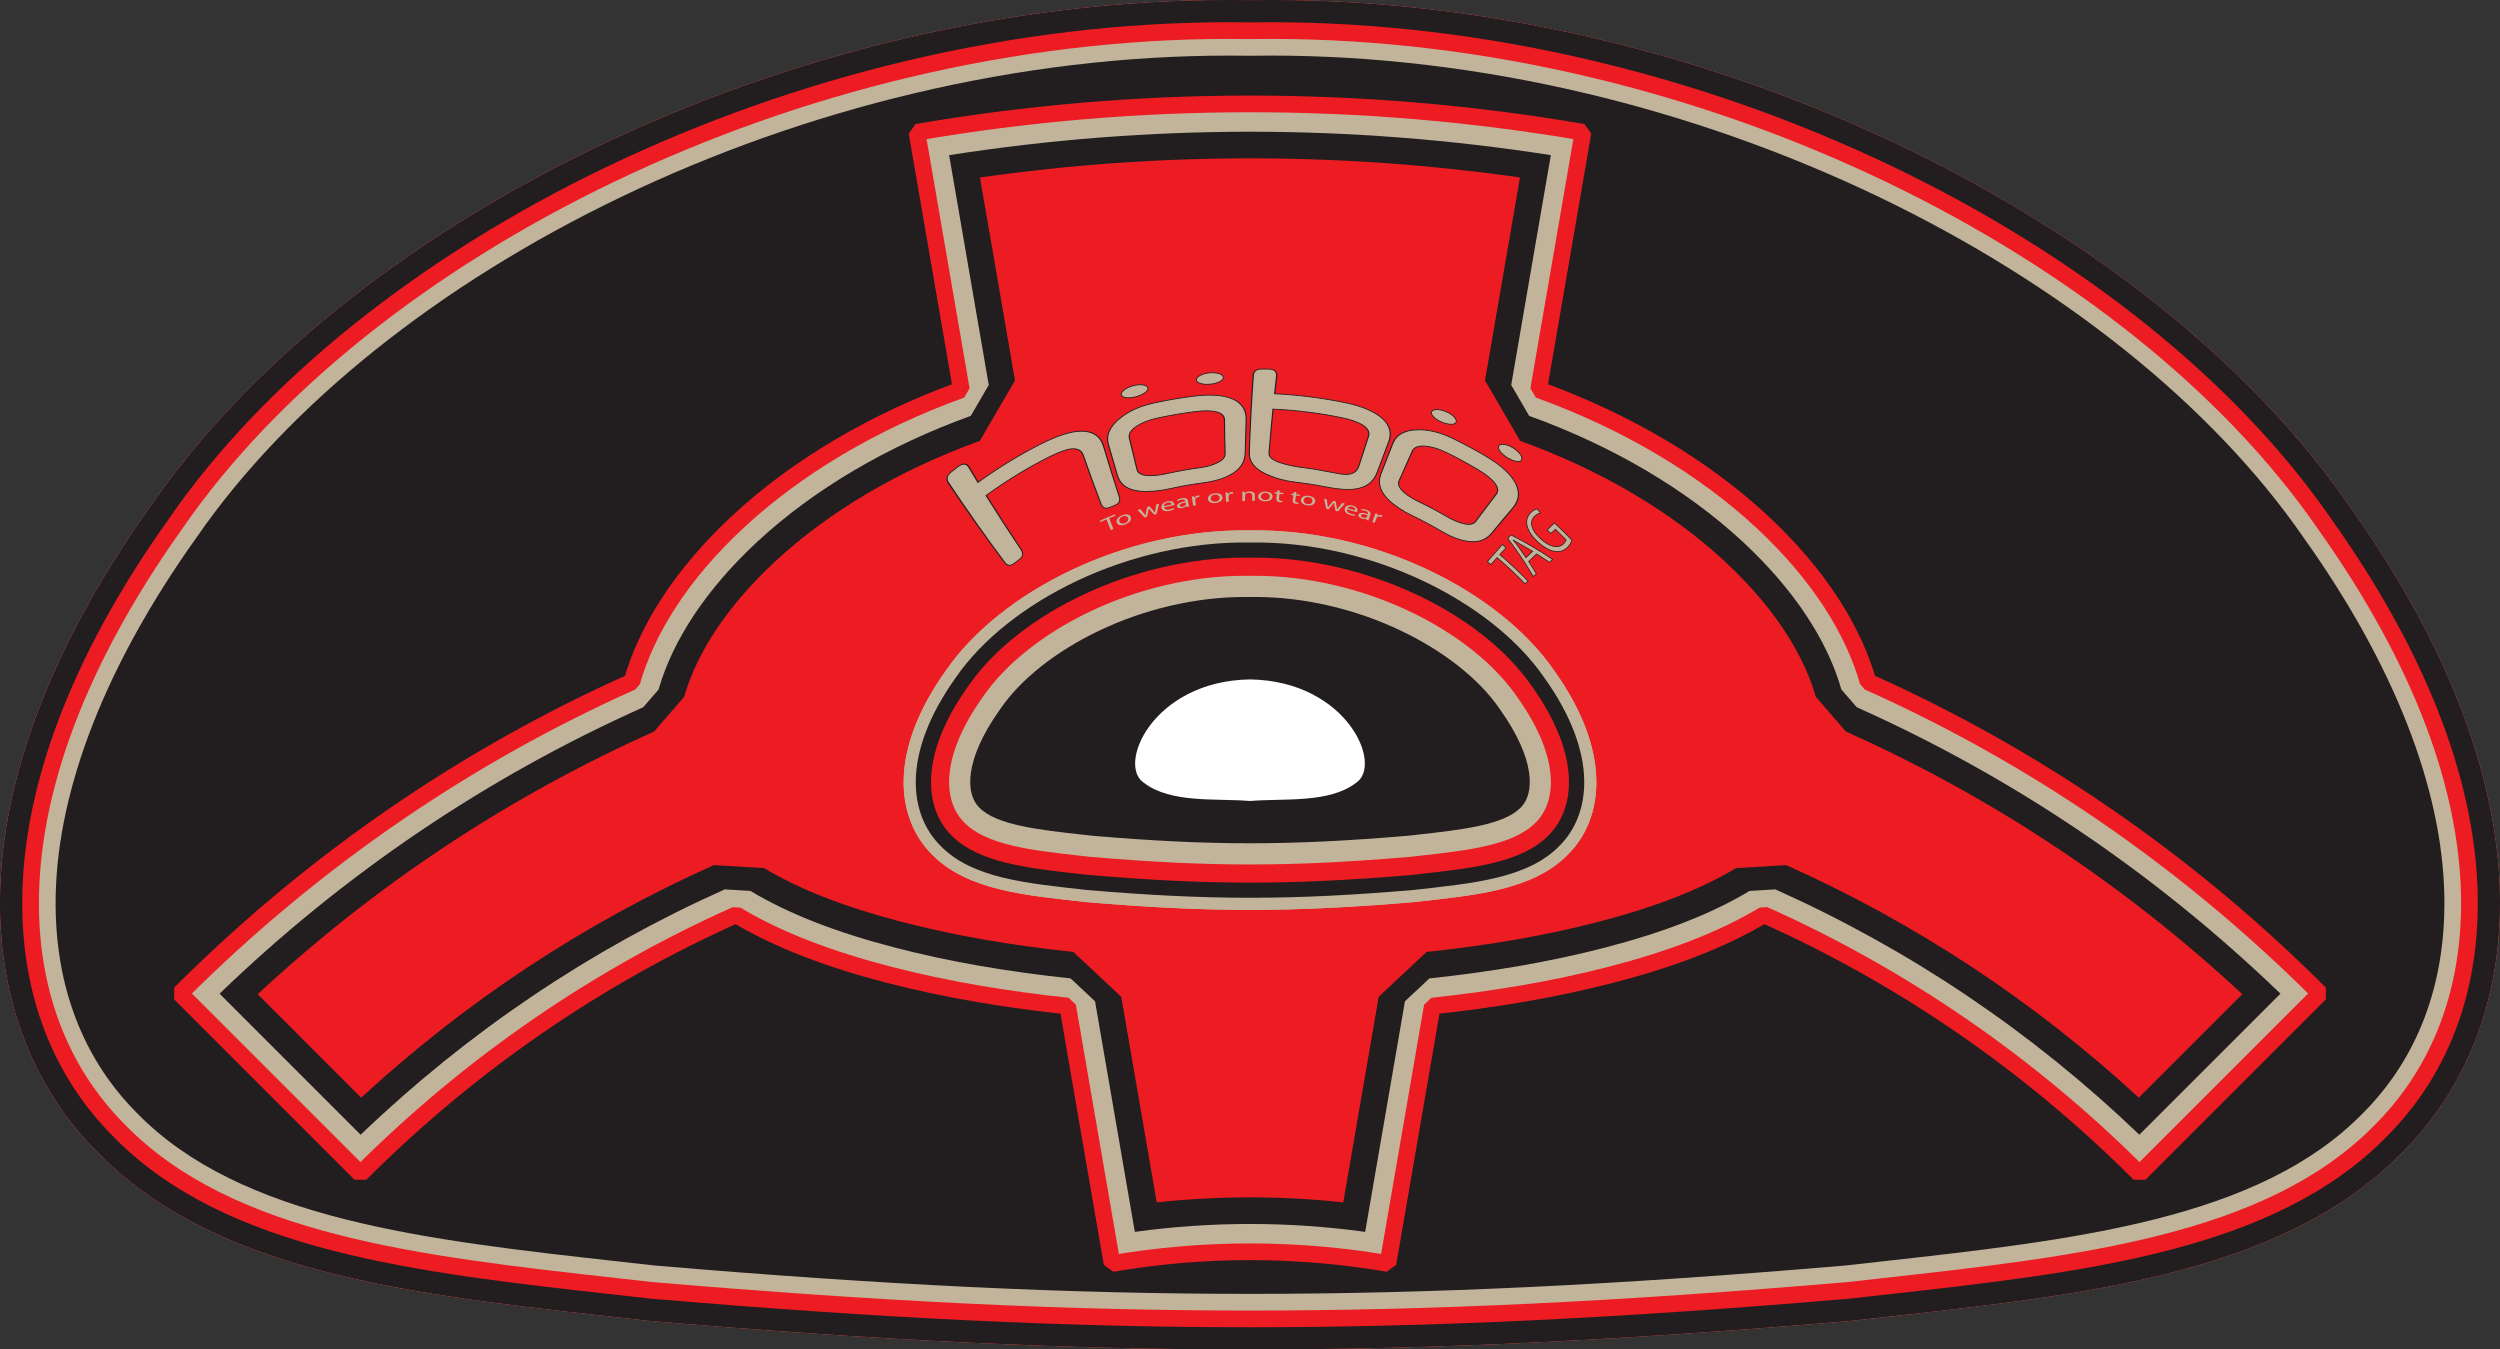 <?xml version="1.0" encoding="UTF-8"?>
<svg xmlns="http://www.w3.org/2000/svg" xmlns:xlink="http://www.w3.org/1999/xlink" width="661.07pt" height="356.84pt" viewBox="0 0 661.07 356.84" version="1.1">
<rect x="0" y="0" width="661.07" height="356.84" fill="#333333" stroke="none"/>
<defs>
<clipPath id="clip1">
  <path d="M 0 0 L 661.07 0 L 661.07 356.84 L 0 356.84 Z M 0 0 "/>
</clipPath>
</defs>
<g id="surface1">
<path style=" stroke:none;fill-rule:nonzero;fill:rgb(13.3%,11.8%,12.199%);fill-opacity:1;" d="M 330.543 345.812 C 282.543 345.812 233.852 343.492 172.672 338.289 C 169.746 337.957 166.836 337.633 163.93 337.312 C 111.453 331.48 61.887 325.969 33.547 296.848 C 33.512 296.812 33.48 296.781 33.449 296.746 C 22.879 286.16 10.414 267.133 11.051 236.621 C 11.66 207.367 24.742 173.996 48.887 140.117 C 48.918 140.07 48.949 140.027 48.98 139.98 C 73.375 104.641 113.727 72.254 162.602 48.789 C 214.051 24.086 270.223 11.023 325.039 11.023 C 326.816 11.023 328.586 11.039 330.363 11.066 C 330.422 11.07 330.652 11.07 330.715 11.066 C 332.488 11.039 334.262 11.027 336.035 11.027 C 390.855 11.027 447.027 24.086 498.477 48.789 C 547.352 72.254 587.703 104.641 612.098 139.984 C 612.129 140.031 612.16 140.074 612.191 140.121 C 636.336 174.004 649.414 207.371 650.023 236.621 C 650.656 267.133 638.191 286.16 627.621 296.746 C 627.59 296.781 627.559 296.812 627.523 296.848 C 599.184 325.969 549.617 331.48 497.145 337.312 C 494.238 337.633 491.324 337.957 488.402 338.289 C 427.238 343.492 378.551 345.812 330.543 345.812 "/>
<g clip-path="url(#clip1)" clip-rule="nonzero">
<path style=" stroke:none;fill-rule:nonzero;fill:rgb(13.3%,11.8%,12.199%);fill-opacity:1;" d="M 325.039 -0.004 C 207.762 -0.004 91.465 59.02 39.902 133.715 C -15.609 211.621 -6.176 272.664 25.641 304.539 C 58.414 338.219 113.57 342.727 171.586 349.262 C 230.934 354.312 280.734 356.84 330.543 356.84 C 380.34 356.84 430.152 354.312 489.488 349.266 C 547.5 342.727 602.656 338.219 635.43 304.539 C 667.246 272.664 676.68 211.625 621.176 133.723 C 569.609 59.02 453.32 -0.004 336.035 -0.004 C 334.203 -0.004 332.371 0.012 330.539 0.039 C 328.699 0.012 326.879 -0.004 325.039 -0.004 M 325.039 22.055 C 326.773 22.055 328.461 22.066 330.188 22.094 C 330.305 22.098 330.422 22.098 330.539 22.098 C 330.656 22.098 330.77 22.098 330.887 22.094 C 332.59 22.066 334.32 22.055 336.035 22.055 C 362.891 22.055 390.371 25.348 417.719 31.848 C 443.98 38.086 469.547 47.133 493.703 58.73 C 540.875 81.383 579.699 112.461 603.023 146.25 C 603.086 146.34 603.148 146.43 603.211 146.52 C 626.059 178.59 638.434 209.824 638.996 236.852 C 639.551 263.48 628.871 279.887 619.816 288.957 C 619.754 289.02 619.688 289.09 619.621 289.156 C 608.355 300.73 592.637 308.875 570.152 314.773 C 548.176 320.543 522.797 323.363 495.926 326.352 C 493.066 326.672 490.195 326.988 487.32 327.312 C 426.551 332.477 378.184 334.785 330.543 334.785 C 282.902 334.785 234.531 332.477 173.754 327.309 C 170.875 326.984 168.008 326.668 165.148 326.352 C 138.277 323.363 112.895 320.543 90.914 314.773 C 68.434 308.875 52.715 300.73 41.449 289.156 C 41.383 289.09 41.316 289.023 41.254 288.957 C 32.199 279.887 21.52 263.48 22.078 236.848 C 22.641 209.82 35.016 178.586 57.867 146.516 C 57.93 146.426 57.992 146.336 58.055 146.246 C 81.379 112.461 120.199 81.379 167.371 58.727 C 191.527 47.133 217.094 38.086 243.359 31.844 C 270.703 25.348 298.184 22.055 325.039 22.055 "/>
<path style=" stroke:none;fill-rule:nonzero;fill:rgb(76.099%,70.599%,60.799%);fill-opacity:1;" d="M 325.039 -0.004 C 207.762 -0.004 91.465 59.02 39.902 133.715 C -15.609 211.621 -6.176 272.664 25.641 304.539 C 58.414 338.219 113.57 342.727 171.586 349.262 C 230.934 354.312 280.734 356.84 330.543 356.84 C 380.34 356.84 430.152 354.312 489.488 349.266 C 547.5 342.727 602.656 338.219 635.43 304.539 C 667.246 272.664 676.68 211.625 621.176 133.723 C 569.609 59.02 453.32 -0.004 336.035 -0.004 C 334.203 -0.004 332.371 0.012 330.539 0.039 C 328.699 0.012 326.879 -0.004 325.039 -0.004 M 336.035 14.699 C 363.461 14.699 391.516 18.062 419.414 24.691 C 446.191 31.055 472.258 40.277 496.887 52.102 C 545.195 75.297 585.035 107.25 609.074 142.074 C 609.113 142.133 609.156 142.195 609.199 142.254 C 632.91 175.531 645.754 208.188 646.348 236.695 C 646.953 265.918 635.086 284.066 625.023 294.148 C 624.977 294.191 624.934 294.238 624.891 294.281 C 597.469 322.465 548.539 327.898 496.738 333.656 C 493.848 333.98 490.949 334.305 488.039 334.629 C 427.008 339.82 378.426 342.137 330.543 342.137 C 282.66 342.137 234.07 339.82 173.031 334.629 C 170.121 334.301 167.223 333.977 164.336 333.656 C 112.531 327.898 63.602 322.465 36.18 294.281 C 36.137 294.238 36.094 294.195 36.047 294.148 C 25.984 284.066 14.117 265.918 14.727 236.695 C 15.32 208.184 28.164 175.527 51.879 142.246 C 51.922 142.188 51.965 142.129 52.004 142.07 C 76.039 107.246 115.883 75.297 164.191 52.102 C 188.82 40.277 214.883 31.055 241.66 24.691 C 269.562 18.062 297.613 14.699 325.039 14.699 C 326.816 14.699 328.539 14.715 330.305 14.742 C 330.383 14.742 330.461 14.746 330.539 14.746 C 330.617 14.746 330.695 14.742 330.77 14.742 C 332.516 14.715 334.285 14.699 336.035 14.699 "/>
<path style=" stroke:none;fill-rule:nonzero;fill:rgb(92.899%,10.999%,13.699%);fill-opacity:1;" d="M 325.039 -0.004 C 207.762 -0.004 91.465 59.02 39.902 133.715 C -15.609 211.621 -6.176 272.664 25.641 304.539 C 58.414 338.219 113.57 342.727 171.586 349.262 C 230.934 354.312 280.734 356.84 330.543 356.84 C 380.34 356.84 430.152 354.312 489.488 349.266 C 547.5 342.727 602.656 338.219 635.43 304.539 C 667.246 272.664 676.68 211.625 621.176 133.723 C 569.609 59.02 453.32 -0.004 336.035 -0.004 C 334.203 -0.004 332.371 0.012 330.539 0.039 C 328.699 0.012 326.879 -0.004 325.039 -0.004 M 336.035 10.289 C 363.805 10.289 392.199 13.691 420.438 20.402 C 447.52 26.836 473.883 36.164 498.793 48.125 C 547.785 71.648 588.238 104.121 612.703 139.566 C 612.734 139.609 612.762 139.652 612.789 139.691 C 625.566 157.625 635.277 175.359 641.652 192.398 C 647.402 207.777 650.469 222.652 650.758 236.605 C 651.395 267.379 638.812 286.578 628.145 297.266 C 628.113 297.297 628.082 297.328 628.051 297.359 C 599.527 326.672 549.836 332.195 497.227 338.043 C 494.316 338.363 491.398 338.688 488.477 339.02 C 427.281 344.227 378.57 346.547 330.543 346.547 C 282.512 346.547 233.797 344.227 172.598 339.02 C 169.672 338.688 166.754 338.363 163.848 338.043 C 111.238 332.195 61.543 326.676 33.02 297.359 C 32.988 297.328 32.957 297.297 32.926 297.266 C 22.258 286.578 9.676 267.379 10.316 236.602 C 10.605 222.648 13.668 207.777 19.422 192.398 C 25.797 175.355 35.508 157.621 48.285 139.688 C 48.316 139.648 48.348 139.605 48.375 139.562 C 72.84 104.117 113.293 71.645 162.281 48.125 C 187.195 36.164 213.559 26.836 240.641 20.402 C 268.875 13.691 297.27 10.289 325.039 10.289 C 326.84 10.289 328.586 10.305 330.375 10.332 C 330.43 10.332 330.484 10.332 330.539 10.332 C 330.594 10.332 330.648 10.332 330.703 10.332 C 332.469 10.305 334.262 10.289 336.035 10.289 "/>
<path style=" stroke:none;fill-rule:nonzero;fill:rgb(13.3%,11.8%,12.199%);fill-opacity:1;" d="M 325.039 -0.004 C 207.762 -0.004 91.465 59.02 39.902 133.715 C -15.609 211.621 -6.176 272.664 25.641 304.539 C 58.414 338.219 113.57 342.727 171.586 349.262 C 230.934 354.312 280.734 356.84 330.543 356.84 C 380.34 356.84 430.152 354.312 489.488 349.266 C 547.5 342.727 602.656 338.219 635.43 304.539 C 667.246 272.664 676.68 211.625 621.176 133.723 C 569.609 59.02 453.32 -0.004 336.035 -0.004 C 334.203 -0.004 332.371 0.012 330.539 0.039 C 328.699 0.012 326.879 -0.004 325.039 -0.004 M 325.039 5.879 C 326.859 5.879 328.629 5.895 330.445 5.922 C 330.477 5.922 330.508 5.922 330.539 5.922 C 330.57 5.922 330.602 5.922 330.633 5.922 C 332.418 5.895 334.238 5.879 336.035 5.879 C 364.148 5.879 392.887 9.32 421.453 16.109 C 448.844 22.617 475.508 32.051 500.703 44.148 C 550.371 67.996 591.438 100.996 616.332 137.062 C 616.352 137.086 616.367 137.109 616.383 137.133 C 629.383 155.379 639.273 173.453 645.785 190.855 C 651.711 206.699 654.867 222.062 655.168 236.516 C 655.84 268.84 642.539 289.09 631.266 300.383 C 631.246 300.398 631.23 300.418 631.215 300.434 C 601.586 330.883 551.129 336.488 497.711 342.43 C 494.785 342.754 491.852 343.078 488.906 343.41 C 427.559 348.633 378.715 350.961 330.543 350.961 C 282.367 350.961 233.52 348.633 172.164 343.406 C 169.223 343.078 166.285 342.754 163.359 342.426 C 109.941 336.488 59.484 330.883 29.855 300.434 L 29.805 300.383 C 18.531 289.09 5.23 268.84 5.906 236.512 C 6.207 222.059 9.363 206.695 15.289 190.852 C 21.801 173.449 31.691 155.375 44.695 137.129 C 44.711 137.105 44.727 137.082 44.742 137.059 C 69.641 100.992 110.703 67.996 160.371 44.148 C 185.57 32.051 212.23 22.617 239.621 16.109 C 268.188 9.32 296.93 5.879 325.039 5.879 "/>
</g>
<path style=" stroke:none;fill-rule:nonzero;fill:rgb(92.899%,10.999%,13.699%);fill-opacity:1;" d="M 289.406 264.809 L 283.078 258.875 C 265.977 257.055 250.84 254.406 236.805 250.777 C 220.949 246.668 208.367 241.742 198.352 235.723 L 191.707 235.32 C 156.078 251.254 123.699 273.086 95.359 300.277 L 57.836 262.754 C 90.793 230.953 128.496 205.449 170.012 186.883 L 173.992 182.289 C 177.773 169.047 186.812 155.516 200.125 143.148 C 215.039 129.301 234.59 117.773 256.652 109.824 L 261.301 101.832 L 250.793 40.898 C 277.109 36.766 303.898 34.676 330.535 34.676 C 357.172 34.676 383.957 36.766 410.266 40.898 L 399.762 101.828 L 404.41 109.82 C 426.477 117.773 446.027 129.301 460.945 143.148 C 474.266 155.516 483.297 169.043 487.062 182.273 L 491.047 186.871 C 532.566 205.441 570.281 230.953 603.238 262.75 L 565.707 300.273 C 537.371 273.082 504.992 251.25 469.367 235.32 L 462.727 235.719 C 452.684 241.75 440.102 246.676 424.262 250.777 C 410.234 254.402 395.098 257.051 377.988 258.871 L 371.66 264.805 L 361.121 325.914 C 351 324.52 340.742 323.809 330.535 323.809 C 320.328 323.809 310.07 324.52 299.945 325.918 "/>
<path style=" stroke:none;fill-rule:nonzero;fill:rgb(13.3%,11.8%,12.199%);fill-opacity:1;" d="M 330.535 27.48 C 301.066 27.48 271.598 29.98 242.473 34.977 C 246.383 57.668 250.297 80.359 254.211 103.055 C 230.91 111.453 210.562 123.641 195.23 137.879 C 179.867 152.141 170.906 166.895 167.074 180.312 C 123.754 199.688 83.172 227.152 47.613 262.707 C 63.512 278.605 79.41 294.504 95.309 310.398 C 124.871 280.836 158.621 257.996 194.645 241.891 C 205.844 248.617 219.508 253.727 235.004 257.742 C 250.52 261.754 266.41 264.336 282.316 266.027 L 294.059 334.109 C 306.121 332.039 318.328 331.004 330.535 331.004 C 342.742 331.004 354.945 332.039 367.008 334.105 L 378.746 266.027 C 394.652 264.336 410.547 261.754 426.062 257.742 C 441.566 253.727 455.227 248.613 466.43 241.887 C 502.453 257.996 536.195 280.832 565.758 310.395 C 581.66 294.496 597.559 278.602 613.457 262.707 C 577.898 227.148 537.309 199.68 493.98 180.305 C 490.164 166.895 481.207 152.141 465.84 137.875 C 450.504 123.641 430.148 111.449 406.852 103.051 C 410.762 80.359 414.676 57.664 418.59 34.973 C 389.469 29.977 360 27.48 330.535 27.48 M 330.535 41.867 C 354.363 41.867 378.316 43.566 401.926 46.926 L 398.301 67.953 L 392.672 100.605 L 401.973 116.59 C 423.133 124.215 441.836 135.223 456.051 148.422 C 471.66 162.914 477.766 175.898 480.141 184.242 L 488.105 193.441 C 526.652 210.676 561.848 234.004 592.922 262.891 L 565.555 290.25 C 537.863 264.723 506.555 244.066 472.305 228.754 L 459.023 229.551 C 449.582 235.223 437.621 239.887 422.461 243.812 C 408.777 247.348 393.98 249.938 377.223 251.719 L 364.566 263.582 L 355.195 317.941 C 347.004 317.059 338.754 316.613 330.535 316.613 C 322.316 316.613 314.066 317.059 305.871 317.941 L 296.496 263.586 L 283.84 251.723 C 267.094 249.938 252.297 247.352 238.613 243.812 C 223.434 239.879 211.473 235.215 202.055 229.555 L 188.77 228.754 C 154.516 244.07 123.207 264.727 95.512 290.258 L 73.688 268.43 L 68.148 262.895 C 99.223 234.008 134.414 210.684 172.949 193.449 L 180.91 184.266 C 183.297 175.91 189.414 162.914 205.02 148.422 C 219.234 135.227 237.93 124.219 259.09 116.59 L 268.391 100.609 L 262.621 67.148 L 259.133 46.926 C 282.75 43.566 306.703 41.867 330.535 41.867 "/>
<path style=" stroke:none;fill-rule:nonzero;fill:rgb(76.099%,70.599%,60.799%);fill-opacity:1;" d="M 330.535 27.48 C 301.062 27.48 271.598 29.98 242.473 34.977 C 246.387 57.668 250.297 80.359 254.211 103.055 C 230.91 111.453 210.562 123.641 195.23 137.879 C 179.867 152.141 170.906 166.895 167.078 180.312 C 123.754 199.688 83.172 227.152 47.617 262.707 C 63.512 278.605 79.41 294.504 95.309 310.398 C 124.871 280.836 158.621 257.996 194.645 241.891 C 205.844 248.617 219.512 253.727 235.004 257.742 C 250.52 261.754 266.41 264.336 282.316 266.027 L 294.059 334.109 C 306.121 332.039 318.328 331.004 330.535 331.004 C 342.742 331.004 354.945 332.039 367.012 334.105 L 378.746 266.027 C 394.652 264.336 410.547 261.754 426.062 257.742 C 441.562 253.727 455.227 248.613 466.43 241.887 C 502.453 257.996 536.195 280.832 565.762 310.395 C 581.66 294.496 597.559 278.602 613.461 262.707 C 577.898 227.148 537.309 199.68 493.98 180.305 C 490.164 166.895 481.207 152.141 465.84 137.875 C 450.504 123.641 430.148 111.449 406.852 103.051 C 410.766 80.359 414.676 57.664 418.59 34.973 C 389.469 29.977 360 27.48 330.535 27.48 M 330.535 34.832 C 357.109 34.832 383.832 36.914 410.086 41.027 L 405.23 69.168 L 399.605 101.801 L 404.355 109.969 C 426.402 117.914 445.934 129.43 460.84 143.266 C 474.137 155.609 483.152 169.113 486.91 182.316 L 490.98 187.016 C 532.438 205.555 570.098 231.02 603.016 262.754 L 565.703 300.051 C 537.383 272.898 505.027 251.094 469.434 235.176 L 462.645 235.586 C 452.617 241.605 440.047 246.523 424.223 250.621 C 410.203 254.246 395.074 256.895 377.969 258.719 L 371.504 264.777 L 361.094 325.148 L 360.992 325.738 C 350.91 324.355 340.699 323.652 330.535 323.652 C 320.371 323.652 310.156 324.355 300.078 325.738 L 295.348 298.32 L 289.562 264.777 L 283.098 258.719 C 266 256.898 250.871 254.254 236.852 250.625 C 221.004 246.52 208.438 241.602 198.434 235.586 L 191.645 235.176 C 156.043 251.094 123.688 272.902 95.363 300.059 L 76.66 281.355 L 58.059 262.758 C 90.973 231.023 128.629 205.562 170.078 187.023 L 174.145 182.332 C 177.918 169.117 186.938 155.609 200.23 143.266 C 215.133 129.43 234.66 117.914 256.703 109.969 L 261.453 101.805 L 254.945 64.055 L 250.977 41.031 C 277.23 36.914 303.961 34.832 330.535 34.832 "/>
<path style=" stroke:none;fill-rule:nonzero;fill:rgb(13.3%,11.8%,12.199%);fill-opacity:1;" d="M 330.535 20.129 C 300.676 20.129 270.629 22.688 241.227 27.73 L 235.227 36.227 L 240.453 66.555 L 245.934 98.32 C 224.398 106.812 205.234 118.555 190.227 132.488 C 176.035 145.668 166.004 160.289 161.043 174.973 C 116.934 195.133 77.039 222.891 42.418 257.512 L 42.418 267.906 L 66.262 291.754 L 90.109 315.598 L 100.504 315.598 C 127.898 288.207 159.422 266.199 194.246 250.145 C 204.844 256.004 217.621 260.836 233.16 264.859 C 246.355 268.273 260.422 270.852 276.012 272.715 L 280.855 300.82 L 286.812 335.355 L 295.301 341.355 C 306.898 339.363 318.754 338.355 330.535 338.355 C 342.316 338.355 354.172 339.363 365.766 341.355 L 374.254 335.355 L 375.586 327.645 L 385.055 272.715 C 400.652 270.848 414.719 268.27 427.902 264.859 C 443.43 260.84 456.211 256.012 466.828 250.145 C 501.648 266.195 533.172 288.203 560.562 315.59 L 570.957 315.594 L 615 271.562 L 618.656 267.906 L 618.656 257.512 C 584.035 222.887 544.133 195.129 500.016 174.965 C 495.066 160.285 485.039 145.668 470.844 132.488 C 455.832 118.551 436.664 106.812 415.129 98.316 L 419.723 71.668 L 425.836 36.223 L 419.832 27.727 C 390.438 22.684 360.395 20.129 330.535 20.129 M 330.535 27.48 C 360 27.48 389.469 29.977 418.59 34.973 C 414.676 57.664 410.766 80.359 406.852 103.051 C 430.148 111.449 450.504 123.641 465.84 137.875 C 481.207 152.141 490.164 166.895 493.98 180.305 C 537.309 199.68 577.898 227.148 613.461 262.707 C 597.559 278.602 581.66 294.496 565.762 310.395 C 536.195 280.828 502.453 257.996 466.43 241.887 C 455.227 248.613 441.562 253.727 426.062 257.742 C 410.547 261.754 394.652 264.336 378.746 266.027 L 367.012 334.105 C 354.945 332.039 342.742 331.004 330.535 331.004 C 318.328 331.004 306.121 332.039 294.059 334.109 L 282.316 266.027 C 266.41 264.336 250.52 261.754 235.004 257.742 C 219.512 253.727 205.844 248.617 194.645 241.891 C 158.621 257.996 124.871 280.836 95.309 310.398 C 79.41 294.504 63.512 278.605 47.617 262.707 C 83.172 227.152 123.754 199.688 167.078 180.312 C 170.906 166.895 179.867 152.141 195.23 137.879 C 210.562 123.641 230.91 111.453 254.211 103.055 C 250.297 80.359 246.387 57.668 242.473 34.977 C 271.598 29.98 301.062 27.48 330.535 27.48 "/>
<path style="fill:none;stroke-width:44.11;stroke-linecap:butt;stroke-linejoin:bevel;stroke:rgb(92.899%,10.999%,13.699%);stroke-opacity:1;stroke-miterlimit:4;" d="M 6134.609 941.33 C 5778.984 1296.916 5373.125 1571.603 4939.805 1765.353 C 4901.641 1899.455 4812.07 2046.994 4658.398 2189.65 C 4505.039 2331.994 4301.484 2453.908 4068.516 2537.892 C 4107.656 2764.806 4146.758 2991.759 4185.898 3218.673 C 3603.438 3318.595 3007.148 3318.595 2424.688 3218.634 C 2463.828 2991.72 2502.969 2764.806 2542.109 2537.853 C 2309.141 2453.869 2105.625 2331.994 1952.305 2189.611 C 1798.672 2046.994 1709.062 1899.455 1670.781 1765.275 C 1237.539 1571.525 831.719 1296.877 476.172 941.33 C 635.117 782.345 794.102 623.361 953.086 464.416 C 1248.711 760.041 1586.211 988.439 1946.445 1149.494 C 2058.398 1082.228 2195.078 1031.134 2350.039 990.978 C 2505.195 950.861 2664.102 925.041 2823.164 908.127 L 2940.586 227.306 C 3181.875 268.712 3428.828 268.712 3670.078 227.345 L 3787.461 908.127 C 3946.523 925.041 4105.469 950.861 4260.625 990.978 C 4415.625 1031.134 4552.266 1082.267 4664.297 1149.533 C 5024.531 988.439 5361.953 760.08 5657.578 464.455 C 5816.602 623.439 5975.586 782.384 6134.609 941.33 Z M 6134.609 941.33 " transform="matrix(0.1,0,0,-0.1,0,356.84)"/>
<path style=" stroke:none;fill-rule:nonzero;fill:rgb(92.899%,10.999%,13.699%);fill-opacity:1;" d="M 330.523 155.742 C 354.988 155.309 375.066 167.926 384.434 180.57 C 394.281 193.465 393.422 206.387 387.098 212.301 C 372.508 223.363 348.695 220.496 330.531 222.008 C 312.375 220.504 288.566 223.359 273.977 212.301 C 267.648 206.387 266.789 193.465 276.633 180.574 C 286 167.93 306.07 155.312 330.523 155.742 "/>
<path style="fill:none;stroke-width:19.73;stroke-linecap:butt;stroke-linejoin:bevel;stroke:rgb(13.3%,11.8%,12.199%);stroke-opacity:1;stroke-miterlimit:4;" d="M 3305.234 2010.978 C 3549.883 2015.314 3750.664 1889.142 3844.336 1762.697 C 3942.812 1633.752 3934.219 1504.533 3870.977 1445.392 C 3725.078 1334.767 3486.953 1363.439 3305.312 1348.322 C 3123.75 1363.361 2885.664 1334.806 2739.766 1445.392 C 2676.484 1504.533 2667.891 1633.752 2766.328 1762.658 C 2860 1889.103 3060.703 2015.275 3305.234 2010.978 Z M 3305.234 2010.978 " transform="matrix(0.1,0,0,-0.1,0,356.84)"/>
<path style=" stroke:none;fill-rule:nonzero;fill:rgb(13.3%,11.8%,12.199%);fill-opacity:1;" d="M 330.527 230.191 C 317.641 230.191 304.559 229.566 288.129 228.172 L 285.812 227.914 C 272.594 226.445 260.105 225.055 253.844 218.621 C 253.816 218.594 253.789 218.566 253.766 218.539 C 248.055 212.82 246.324 200.574 258.59 183.359 C 258.613 183.324 258.641 183.289 258.664 183.25 C 271.699 164.363 301.297 150.656 329.035 150.656 C 329.488 150.656 329.941 150.656 330.395 150.664 C 330.441 150.668 330.625 150.668 330.672 150.664 C 331.125 150.656 331.578 150.656 332.031 150.656 C 359.773 150.656 389.371 164.367 402.414 183.262 C 402.438 183.297 402.465 183.332 402.488 183.363 C 414.746 200.574 413.012 212.82 407.305 218.539 C 407.277 218.566 407.25 218.594 407.227 218.621 C 400.961 225.059 388.469 226.445 375.246 227.918 L 372.945 228.176 C 356.488 229.57 343.402 230.191 330.527 230.191 "/>
<path style=" stroke:none;fill-rule:nonzero;fill:rgb(13.3%,11.8%,12.199%);fill-opacity:1;" d="M 332.031 141.848 C 331.531 141.848 331.031 141.852 330.531 141.859 C 330.031 141.852 329.535 141.848 329.035 141.848 C 297.105 141.848 265.449 157.918 251.418 178.25 C 236.301 199.465 238.867 216.086 247.531 224.762 C 256.453 233.93 271.469 235.156 287.266 236.934 C 303.414 238.309 316.973 238.996 330.527 238.996 C 344.09 238.996 357.652 238.309 373.809 236.938 C 389.602 235.16 404.613 233.93 413.535 224.762 C 422.199 216.082 424.77 199.465 409.66 178.258 C 395.621 157.914 363.961 141.848 332.031 141.848 M 332.031 159.461 C 344.598 159.461 358.059 162.602 369.93 168.305 C 380.984 173.609 389.945 180.699 395.164 188.262 C 395.215 188.336 395.266 188.402 395.316 188.477 C 403.816 200.41 404.332 209.051 401.07 212.316 C 401.02 212.371 400.965 212.426 400.914 212.477 C 396.848 216.652 385.371 217.93 374.273 219.164 L 372.086 219.406 C 355.938 220.773 343.113 221.383 330.527 221.383 C 317.93 221.383 305.109 220.773 288.988 219.402 L 286.785 219.16 C 275.691 217.926 264.219 216.648 260.156 212.477 C 260.102 212.426 260.051 212.367 259.996 212.316 C 256.738 209.051 257.254 200.41 265.762 188.473 C 265.812 188.398 265.863 188.328 265.914 188.254 C 275.547 174.297 300.941 159.461 329.035 159.461 C 329.441 159.461 329.848 159.465 330.254 159.473 C 330.348 159.473 330.441 159.473 330.531 159.473 C 330.625 159.473 330.719 159.473 330.809 159.473 C 331.219 159.465 331.625 159.461 332.031 159.461 "/>
<path style=" stroke:none;fill-rule:nonzero;fill:rgb(76.099%,70.599%,60.799%);fill-opacity:1;" d="M 332.031 141.848 C 331.531 141.848 331.031 141.852 330.531 141.859 C 330.031 141.852 329.535 141.848 329.035 141.848 C 297.105 141.848 265.449 157.918 251.418 178.25 C 236.301 199.465 238.867 216.086 247.531 224.762 C 256.453 233.93 271.469 235.156 287.266 236.934 C 303.414 238.309 316.969 238.996 330.527 238.996 C 344.09 238.996 357.652 238.309 373.809 236.938 C 389.602 235.16 404.613 233.93 413.535 224.762 C 422.199 216.082 424.77 199.465 409.66 178.258 C 395.621 157.914 363.961 141.848 332.031 141.848 M 332.031 157.859 C 344.832 157.859 358.535 161.055 370.621 166.859 C 381.922 172.285 391.105 179.562 396.484 187.352 C 396.527 187.418 396.574 187.48 396.617 187.547 C 406.281 201.113 405.668 209.977 402.203 213.449 C 402.156 213.496 402.109 213.547 402.062 213.594 C 397.598 218.18 386.352 219.43 374.449 220.758 L 372.242 221.004 C 356.039 222.371 343.164 222.984 330.527 222.984 C 317.875 222.984 305.008 222.371 288.832 220.996 L 286.609 220.75 C 274.711 219.43 263.469 218.18 259.008 213.594 C 258.961 213.547 258.91 213.496 258.863 213.445 C 255.402 209.977 254.789 201.113 264.457 187.543 C 264.504 187.477 264.551 187.41 264.598 187.348 C 269.969 179.559 279.152 172.281 290.445 166.859 C 302.531 161.055 316.234 157.859 329.035 157.859 C 329.449 157.859 329.863 157.863 330.281 157.871 C 330.363 157.871 330.449 157.871 330.531 157.871 C 330.617 157.871 330.699 157.871 330.785 157.871 C 331.199 157.863 331.613 157.859 332.031 157.859 "/>
<path style="fill:none;stroke-width:32.03;stroke-linecap:butt;stroke-linejoin:round;stroke:rgb(76.099%,70.599%,60.799%);stroke-opacity:1;stroke-miterlimit:4;" d="M 4096.602 1785.822 C 4247.695 1573.752 4221.992 1407.58 4135.391 1320.783 C 4046.133 1229.103 3896.016 1216.798 3738.086 1199.025 C 3414.961 1171.603 3195.664 1171.564 2872.656 1199.064 C 2714.727 1216.838 2564.531 1229.103 2475.312 1320.783 C 2388.711 1407.541 2363.008 1573.752 2514.18 1785.9 C 2656.68 1992.423 2980.977 2154.923 3305.312 2149.806 C 3629.648 2154.923 3954.023 1992.423 4096.602 1785.822 Z M 4096.602 1785.822 " transform="matrix(0.1,0,0,-0.1,0,356.84)"/>
<path style=" stroke:none;fill-rule:nonzero;fill:rgb(92.899%,10.999%,13.699%);fill-opacity:1;" d="M 332.031 141.848 C 331.531 141.848 331.031 141.852 330.531 141.859 C 330.031 141.852 329.535 141.848 329.035 141.848 C 297.105 141.848 265.449 157.918 251.418 178.25 C 236.301 199.465 238.867 216.086 247.531 224.762 C 256.453 233.93 271.469 235.156 287.266 236.934 C 303.414 238.309 316.973 238.996 330.527 238.996 C 344.09 238.996 357.652 238.309 373.809 236.938 C 389.602 235.16 404.613 233.93 413.535 224.762 C 422.199 216.082 424.77 199.465 409.66 178.258 C 395.621 157.914 363.961 141.848 332.031 141.848 M 332.031 152.258 C 345.656 152.258 360.223 155.648 373.051 161.809 C 385.215 167.648 395.176 175.59 401.094 184.168 C 401.125 184.211 401.152 184.254 401.184 184.297 C 412.863 200.691 411.418 212.148 406.172 217.406 C 406.141 217.438 406.109 217.473 406.078 217.504 C 400.211 223.527 387.996 224.887 375.07 226.324 L 372.789 226.578 C 356.391 227.969 343.348 228.59 330.527 228.59 C 317.691 228.59 304.66 227.969 288.285 226.574 L 285.992 226.32 C 273.062 224.887 260.855 223.527 254.992 217.504 C 254.961 217.473 254.93 217.438 254.898 217.406 C 249.648 212.148 248.207 200.691 259.895 184.289 C 259.926 184.246 259.953 184.203 259.984 184.16 C 265.902 175.586 275.859 167.645 288.02 161.809 C 300.848 155.648 315.414 152.258 329.035 152.258 C 329.48 152.258 329.926 152.262 330.367 152.266 C 330.422 152.266 330.477 152.27 330.531 152.27 C 330.586 152.27 330.641 152.266 330.695 152.266 C 331.141 152.262 331.586 152.258 332.031 152.258 "/>
<path style=" stroke:none;fill-rule:nonzero;fill:rgb(13.3%,11.8%,12.199%);fill-opacity:1;" d="M 332.031 141.848 C 331.531 141.848 331.031 141.852 330.531 141.859 C 330.031 141.852 329.535 141.848 329.035 141.848 C 297.105 141.848 265.449 157.918 251.418 178.25 C 236.301 199.465 238.867 216.086 247.531 224.762 C 256.453 233.93 271.469 235.156 287.266 236.934 C 303.414 238.309 316.973 238.996 330.527 238.996 C 344.09 238.996 357.652 238.309 373.809 236.938 C 389.602 235.16 404.613 233.93 413.535 224.762 C 422.199 216.082 424.77 199.465 409.66 178.258 C 395.621 157.914 363.961 141.848 332.031 141.848 M 332.031 147.453 C 360.746 147.453 391.457 161.746 405.051 181.441 C 405.066 181.465 405.078 181.484 405.098 181.508 C 418.512 200.344 416.203 214.156 409.57 220.801 L 409.52 220.852 C 402.453 228.113 389.41 229.562 375.598 231.098 L 373.262 231.359 C 356.688 232.766 343.508 233.391 330.527 233.391 C 317.535 233.391 304.359 232.766 287.816 231.355 L 285.461 231.098 C 271.652 229.559 258.613 228.109 251.547 220.852 C 251.531 220.836 251.516 220.816 251.496 220.801 C 244.863 214.156 242.559 200.344 255.98 181.504 C 255.996 181.48 256.016 181.457 256.031 181.434 C 269.617 161.742 300.32 147.453 329.035 147.453 C 329.508 147.453 329.973 147.457 330.445 147.465 C 330.473 147.465 330.504 147.465 330.531 147.465 C 330.562 147.465 330.594 147.465 330.621 147.465 C 331.09 147.457 331.562 147.453 332.031 147.453 "/>
<path style="fill:none;stroke-width:32.03;stroke-linecap:butt;stroke-linejoin:round;stroke:rgb(76.099%,70.599%,60.799%);stroke-opacity:1;stroke-miterlimit:4;" d="M 4096.602 1785.822 C 4247.695 1573.752 4221.992 1407.58 4135.391 1320.783 C 4046.133 1229.103 3896.016 1216.798 3738.086 1199.025 C 3414.961 1171.603 3195.664 1171.564 2872.656 1199.064 C 2714.727 1216.838 2564.531 1229.103 2475.312 1320.783 C 2388.711 1407.541 2363.008 1573.752 2514.18 1785.9 C 2656.68 1992.423 2980.977 2154.923 3305.312 2149.806 C 3629.648 2154.923 3954.023 1992.423 4096.602 1785.822 Z M 4096.602 1785.822 " transform="matrix(0.1,0,0,-0.1,0,356.84)"/>
<path style=" stroke:none;fill-rule:nonzero;fill:rgb(100%,100%,100%);fill-opacity:1;" d="M 330.539 179.164 C 356.52 179.527 366.656 202.324 358.812 207.445 C 351.52 212.977 339.617 211.547 330.531 212.297 C 321.453 211.547 309.551 212.977 302.258 207.445 C 294.41 202.324 304.555 179.52 330.539 179.164 "/>
<path style="fill:none;stroke-width:9.87;stroke-linecap:butt;stroke-linejoin:bevel;stroke:rgb(13.3%,11.8%,12.199%);stroke-opacity:1;stroke-miterlimit:4;" d="M 3305.391 1776.759 C 3565.195 1773.127 3666.562 1545.158 3588.125 1493.947 C 3515.195 1438.634 3396.172 1452.931 3305.312 1445.431 C 3214.531 1452.931 3095.508 1438.634 3022.578 1493.947 C 2944.102 1545.158 3045.547 1773.205 3305.391 1776.759 Z M 3305.391 1776.759 " transform="matrix(0.1,0,0,-0.1,0,356.84)"/>
<path style=" stroke:none;fill-rule:nonzero;fill:rgb(76.099%,70.599%,60.799%);fill-opacity:1;" d="M 294.859 133.59 C 294.516 133.75 294.059 133.941 293.48 134.176 C 292.328 134.645 291.555 134.336 291.121 133.203 C 289.488 128.93 287.918 124.633 286.398 120.309 C 285.91 118.906 284.566 118.375 282.387 118.84 C 280.988 119.215 279.289 119.879 277.348 120.859 C 271.652 123.738 266.105 127.117 260.766 131.004 C 263.77 135.832 266.852 140.602 270.012 145.316 C 270.645 146.262 270.523 147.078 269.656 147.836 C 269.594 147.891 269.527 147.945 269.457 148 C 268.039 149.102 267.617 149.336 267.484 149.363 C 266.781 149.637 266.188 149.434 265.66 148.727 C 260.52 141.84 255.551 134.809 250.762 127.641 C 250.266 126.895 250.305 126.168 250.895 125.434 C 250.973 125.336 251.152 125.141 251.609 124.754 C 252.008 124.41 252.559 123.973 253.262 123.445 C 254.617 122.441 255.582 122.477 256.195 123.512 C 257.004 124.859 257.816 126.207 258.633 127.547 C 263.711 123.867 268.973 120.637 274.367 117.836 C 279.07 115.402 282.613 114.277 284.734 114.094 C 288.625 113.672 290.98 115.133 291.852 118.113 C 293.16 122.527 294.527 126.922 295.953 131.289 C 296.227 132.129 296.09 132.746 295.539 133.195 C 295.48 133.254 295.336 133.363 294.859 133.59 "/>
<path style=" stroke:none;fill-rule:nonzero;fill:rgb(13.3%,11.8%,12.199%);fill-opacity:1;" d="M 251.535 124.668 C 251.152 124.996 250.902 125.238 250.785 125.391 C 250.148 126.18 250.094 126.973 250.617 127.754 C 255.418 134.918 260.395 141.941 265.547 148.82 C 266.102 149.562 266.746 149.777 267.48 149.488 C 267.73 149.43 268.406 148.953 269.523 148.09 C 269.598 148.035 269.664 147.977 269.73 147.922 C 270.656 147.109 270.793 146.227 270.129 145.23 C 266.996 140.543 263.938 135.797 260.961 130.996 C 266.254 127.156 271.75 123.816 277.391 120.961 C 279.344 119.977 281.012 119.328 282.379 118.957 C 284.492 118.508 285.777 119.012 286.254 120.371 C 287.777 124.691 289.355 128.988 290.992 133.258 C 291.453 134.453 292.293 134.777 293.52 134.281 C 294.098 134.047 294.559 133.852 294.906 133.688 C 295.293 133.508 295.531 133.371 295.621 133.273 C 296.211 132.793 296.367 132.117 296.086 131.242 C 294.664 126.871 293.301 122.477 291.996 118.059 C 291.113 115.016 288.738 113.543 284.766 113.969 C 282.613 114.16 279.078 115.277 274.324 117.734 C 268.977 120.508 263.758 123.711 258.719 127.348 C 257.922 126.039 257.129 124.727 256.344 123.406 C 255.699 122.316 254.648 122.277 253.203 123.352 C 252.496 123.879 251.941 124.32 251.535 124.668 M 251.68 124.836 C 252.078 124.496 252.633 124.059 253.32 123.543 C 254.594 122.598 255.465 122.637 256.051 123.617 C 256.84 124.934 257.633 126.246 258.434 127.555 C 258.473 127.617 258.512 127.68 258.551 127.742 C 258.645 127.676 258.738 127.605 258.836 127.539 C 263.863 123.906 269.074 120.711 274.41 117.938 C 279.09 115.52 282.605 114.398 284.711 114.215 C 288.578 113.797 290.828 115.191 291.703 118.164 C 293.02 122.578 294.391 126.969 295.824 131.34 C 296.082 132.125 295.961 132.703 295.43 133.145 C 295.41 133.16 295.309 133.254 294.812 133.488 C 294.469 133.648 294.008 133.844 293.445 134.07 C 292.355 134.512 291.66 134.227 291.246 133.148 C 289.625 128.875 288.055 124.574 286.547 120.25 C 286.039 118.793 284.648 118.238 282.367 118.723 C 280.969 119.102 279.258 119.77 277.305 120.758 C 271.652 123.613 266.145 126.961 260.844 130.809 C 260.754 130.875 260.66 130.941 260.57 131.008 C 260.609 131.07 260.648 131.133 260.688 131.195 C 263.68 135.988 266.746 140.727 269.895 145.402 C 270.688 146.586 270.094 147.305 269.582 147.754 C 269.523 147.805 269.461 147.855 269.395 147.906 C 267.871 149.094 267.543 149.23 267.445 149.254 C 266.82 149.496 266.273 149.297 265.773 148.629 C 260.641 141.738 255.684 134.699 250.906 127.523 C 250.438 126.82 250.469 126.148 251.016 125.469 C 251.066 125.402 251.223 125.23 251.68 124.836 "/>
<path style=" stroke:none;fill-rule:nonzero;fill:rgb(76.099%,70.599%,60.799%);fill-opacity:1;" d="M 304.668 110.895 C 303.395 111.266 302.23 111.742 301.215 112.305 C 299.215 113.434 298.363 114.633 298.637 115.797 C 299.285 118.582 299.953 121.363 300.648 124.133 C 300.93 125.25 302.117 125.773 304.141 125.785 C 305.445 125.785 306.945 125.59 308.613 125.223 C 311.508 124.582 314.414 124.066 317.324 123.676 C 317.668 123.633 318.008 123.578 318.344 123.512 C 319.383 123.312 320.387 123.016 321.332 122.629 C 323.09 121.914 323.984 121.035 323.953 119.953 C 323.871 116.965 323.812 113.977 323.777 110.988 C 323.77 110.027 323.109 109.328 321.797 108.949 C 320.52 108.582 318.574 108.516 316.047 108.84 C 312.727 109.262 309.41 109.824 306.109 110.531 C 305.613 110.641 305.133 110.762 304.668 110.895 M 319.762 127.414 C 319.16 127.523 318.52 127.625 317.859 127.715 C 314.996 128.098 312.137 128.605 309.289 129.242 C 306.508 129.863 303.863 130.09 301.344 129.875 C 298.262 129.535 296.246 128.246 295.5 125.801 C 294.676 123.066 293.867 120.32 293.086 117.57 C 292.387 115.121 293.465 112.633 296.469 110.359 C 298.246 108.977 300.555 107.828 303.297 107.027 C 303.977 106.828 304.68 106.652 305.414 106.496 C 308.918 105.746 312.434 105.156 315.957 104.719 C 325.375 103.629 329.773 106.254 329.523 111.109 C 329.414 113.98 329.332 116.855 329.273 119.727 C 329.211 122.332 327.82 124.262 325.242 125.609 C 323.789 126.422 321.957 127.004 319.762 127.414 "/>
<path style=" stroke:none;fill-rule:nonzero;fill:rgb(13.3%,11.8%,12.199%);fill-opacity:1;" d="M 318.32 123.402 C 317.992 123.469 317.652 123.523 317.312 123.566 C 314.398 123.957 311.488 124.473 308.594 125.113 C 306.938 125.477 305.465 125.672 304.156 125.672 C 302.188 125.656 301.055 125.164 300.785 124.094 C 300.098 121.32 299.43 118.539 298.785 115.754 C 298.527 114.633 299.344 113.488 301.289 112.395 C 302.297 111.836 303.434 111.367 304.699 111 C 305.16 110.867 305.637 110.746 306.129 110.641 C 309.426 109.934 312.738 109.371 316.055 108.949 C 321.098 108.324 323.617 109.172 323.625 110.996 C 323.66 113.988 323.727 116.977 323.812 119.961 C 323.844 121 322.984 121.836 321.277 122.527 C 320.336 122.914 319.355 123.203 318.32 123.402 M 303.266 106.922 C 300.48 107.734 298.172 108.883 296.371 110.289 C 293.301 112.613 292.219 115.121 292.938 117.621 C 293.727 120.371 294.531 123.113 295.363 125.852 C 296.133 128.348 298.16 129.645 301.312 129.988 C 303.859 130.207 306.492 129.98 309.312 129.352 C 312.156 128.715 315.012 128.207 317.871 127.824 C 318.535 127.734 319.172 127.633 319.781 127.523 C 322.004 127.109 323.836 126.523 325.309 125.703 C 327.941 124.324 329.348 122.387 329.41 119.723 C 329.477 116.852 329.562 113.98 329.676 111.109 C 329.938 106.219 325.402 103.512 315.949 104.609 C 312.426 105.047 308.902 105.637 305.398 106.387 C 304.66 106.543 303.949 106.719 303.266 106.922 M 318.363 123.621 C 319.414 123.422 320.43 123.121 321.387 122.727 C 323.199 121.992 324.125 121.078 324.094 119.945 C 324.012 116.957 323.957 113.969 323.93 110.98 C 323.922 109.973 323.234 109.242 321.863 108.844 C 320.562 108.473 318.594 108.398 316.039 108.727 C 312.719 109.148 309.398 109.715 306.094 110.422 C 305.594 110.527 305.105 110.652 304.637 110.789 C 303.348 111.16 302.168 111.645 301.141 112.215 C 299.074 113.379 298.203 114.629 298.488 115.84 C 299.137 118.625 299.812 121.402 300.508 124.176 C 300.805 125.344 302.031 125.887 304.117 125.898 C 305.441 125.902 306.953 125.699 308.633 125.332 C 311.523 124.691 314.426 124.176 317.332 123.789 C 317.68 123.742 318.027 123.688 318.363 123.621 M 303.266 106.922 C 303.285 106.992 303.309 107.062 303.328 107.133 C 303.996 106.938 304.703 106.762 305.43 106.605 C 308.93 105.859 312.445 105.27 315.965 104.832 C 325.266 103.754 329.613 106.328 329.371 111.113 C 329.27 113.984 329.188 116.855 329.133 119.727 C 329.074 122.328 327.746 124.172 325.168 125.52 C 323.734 126.32 321.918 126.898 319.738 127.305 C 319.141 127.414 318.504 127.516 317.848 127.602 C 314.98 127.984 312.117 128.496 309.27 129.133 C 306.504 129.75 303.879 129.973 301.383 129.762 C 298.301 129.426 296.379 128.188 295.637 125.754 C 294.812 123.016 294.012 120.27 293.234 117.52 C 292.539 115.078 293.57 112.699 296.574 110.43 C 298.324 109.062 300.613 107.926 303.328 107.133 C 303.309 107.062 303.285 106.992 303.266 106.922 "/>
<path style=" stroke:none;fill-rule:nonzero;fill:rgb(76.099%,70.599%,60.799%);fill-opacity:1;" d="M 335.566 119.805 C 335.48 120.91 336.637 121.777 338.922 122.488 C 339.758 122.738 340.566 122.949 341.336 123.117 C 342.113 123.289 342.926 123.43 343.758 123.535 C 346.262 123.84 348.75 124.242 351.215 124.73 C 352.43 124.973 353.316 125.145 354.016 125.254 C 354.078 125.262 354.145 125.273 354.207 125.281 C 354.836 125.383 355.352 125.441 355.738 125.457 C 357.625 125.492 358.824 124.773 359.312 123.242 C 360.141 120.609 360.992 117.984 361.863 115.363 C 362.195 114.371 361.777 113.426 360.586 112.574 C 359.418 111.746 357.473 110.996 354.797 110.445 C 348.828 109.223 342.754 108.465 336.625 108.18 C 336.227 112.051 335.875 115.93 335.566 119.805 M 352.617 129.102 C 351.875 128.992 351.086 128.852 350.262 128.691 C 347.715 128.188 345.137 127.785 342.547 127.488 C 339.754 127.164 337.195 126.477 334.855 125.383 C 331.867 123.996 330.281 122.168 330.352 119.738 C 330.559 112.938 330.902 106.133 331.383 99.328 C 331.441 98.434 331.879 97.895 332.715 97.691 C 332.812 97.656 333.027 97.605 333.676 97.582 C 334.141 97.566 334.758 97.57 335.527 97.594 C 337.062 97.648 337.73 98.281 337.586 99.492 C 337.398 101.035 337.223 102.578 337.055 104.121 C 343.352 104.43 349.598 105.219 355.73 106.48 C 360.504 107.465 363.883 109.059 365.754 110.855 C 367.617 112.648 368.055 114.695 367.203 116.887 C 366.172 119.547 365.16 122.211 364.172 124.883 C 362.641 128.922 358.824 130.047 352.617 129.102 "/>
<path style=" stroke:none;fill-rule:nonzero;fill:rgb(13.3%,11.8%,12.199%);fill-opacity:1;" d="M 354.223 125.172 C 354.16 125.16 354.098 125.152 354.035 125.141 C 353.301 125.027 352.367 124.844 351.238 124.621 C 348.77 124.133 346.281 123.73 343.777 123.422 C 342.961 123.32 342.156 123.188 341.367 123.008 C 340.574 122.836 339.777 122.625 338.973 122.387 C 336.734 121.688 335.625 120.863 335.707 119.812 C 336.016 115.973 336.367 112.133 336.766 108.297 C 342.836 108.586 348.859 109.344 354.77 110.555 C 360.102 111.668 362.363 113.441 361.723 115.324 C 360.852 117.945 360.004 120.57 359.18 123.203 C 358.711 124.688 357.562 125.379 355.734 125.344 C 355.371 125.332 354.871 125.273 354.223 125.172 M 333.672 97.473 C 333.145 97.488 332.809 97.531 332.66 97.59 C 331.762 97.805 331.277 98.387 331.215 99.328 C 330.746 106.133 330.41 112.938 330.211 119.738 C 330.141 122.227 331.742 124.07 334.789 125.48 C 337.152 126.586 339.703 127.27 342.531 127.598 C 345.117 127.898 347.691 128.297 350.238 128.801 C 351.066 128.961 351.852 129.102 352.602 129.211 C 358.906 130.172 362.734 129.047 364.305 124.926 C 365.293 122.254 366.309 119.59 367.344 116.934 C 369.137 112.543 365.469 108.449 355.762 106.375 C 349.672 105.121 343.477 104.332 337.227 104.02 C 337.395 102.512 337.566 101.004 337.75 99.5 C 337.906 98.227 337.172 97.543 335.535 97.484 C 334.766 97.457 334.141 97.453 333.672 97.473 M 353.996 125.359 C 354.059 125.371 354.121 125.383 354.188 125.391 C 354.824 125.492 355.348 125.555 355.746 125.57 C 357.695 125.605 358.941 124.859 359.445 123.277 C 360.277 120.648 361.133 118.023 362.008 115.402 C 362.355 114.367 361.922 113.383 360.68 112.496 C 359.496 111.656 357.527 110.891 354.824 110.34 C 348.902 109.125 342.871 108.367 336.789 108.074 C 336.688 108.07 336.582 108.066 336.48 108.059 C 336.473 108.133 336.465 108.207 336.457 108.281 C 336.07 112.117 335.727 115.961 335.426 119.801 C 335.34 120.961 336.527 121.859 338.879 122.594 C 339.715 122.844 340.527 123.055 341.301 123.223 C 342.082 123.398 342.902 123.539 343.742 123.645 C 346.242 123.949 348.727 124.352 351.191 124.84 C 352.406 125.078 353.297 125.254 353.996 125.359 M 333.68 97.695 C 334.141 97.68 334.758 97.68 335.516 97.703 C 336.953 97.758 337.555 98.332 337.418 99.484 C 337.242 100.988 337.07 102.496 336.906 104.004 C 336.898 104.074 336.891 104.152 336.883 104.227 C 336.988 104.23 337.094 104.234 337.199 104.238 C 343.441 104.551 349.625 105.34 355.699 106.59 C 360.438 107.566 363.785 109.141 365.637 110.914 C 367.465 112.672 367.898 114.684 367.059 116.84 C 366.031 119.5 365.023 122.168 364.043 124.84 C 362.52 128.875 358.859 129.941 352.637 128.992 C 351.895 128.883 351.105 128.742 350.285 128.582 C 347.734 128.078 345.156 127.676 342.562 127.379 C 339.785 127.055 337.242 126.371 334.918 125.285 C 331.934 123.902 330.414 122.152 330.492 119.738 C 330.707 112.934 331.062 106.129 331.551 99.328 C 331.609 98.484 332.004 97.98 332.824 97.777 C 332.844 97.773 332.996 97.719 333.68 97.695 "/>
<path style=" stroke:none;fill-rule:nonzero;fill:rgb(76.099%,70.599%,60.799%);fill-opacity:1;" d="M 380.996 119.008 C 379.809 118.535 378.637 118.211 377.531 118.043 C 375.336 117.73 373.977 118.172 373.48 119.258 C 372.289 121.855 371.121 124.465 369.977 127.082 C 369.516 128.137 370.086 129.266 371.594 130.488 C 372.578 131.281 373.82 132.023 375.305 132.734 C 377.871 133.965 380.395 135.309 382.855 136.758 C 383.145 136.926 383.43 137.086 383.719 137.23 C 384.648 137.711 385.605 138.086 386.578 138.359 C 388.367 138.863 389.602 138.719 390.246 137.848 C 392.02 135.441 393.816 133.055 395.637 130.68 C 396.805 129.188 395.316 126.883 390.969 124.266 C 388.148 122.582 385.262 121.023 382.316 119.594 C 381.871 119.379 381.434 119.184 380.996 119.008 M 382.441 141.184 C 381.91 140.906 381.359 140.602 380.801 140.27 C 378.383 138.848 375.902 137.531 373.375 136.324 C 370.898 135.145 368.793 133.738 367.051 132.059 C 364.961 129.938 364.242 127.699 365.145 125.309 C 366.16 122.641 367.199 119.98 368.262 117.324 C 369.199 114.957 371.488 113.637 375.121 113.645 C 377.301 113.617 379.746 114.102 382.328 115.125 C 382.961 115.375 383.594 115.656 384.242 115.969 C 387.371 117.496 390.438 119.16 393.43 120.965 C 397.363 123.332 399.859 125.848 400.914 128.117 C 401.965 130.383 401.625 132.469 400.051 134.309 C 398.188 136.5 396.344 138.707 394.52 140.926 C 392.855 142.941 390.578 143.598 387.762 143.086 C 386.137 142.84 384.367 142.188 382.441 141.184 "/>
<path style=" stroke:none;fill-rule:nonzero;fill:rgb(13.3%,11.8%,12.199%);fill-opacity:1;" d="M 383.77 137.133 C 383.484 136.984 383.199 136.828 382.914 136.664 C 380.449 135.211 377.926 133.867 375.355 132.633 C 373.879 131.93 372.66 131.199 371.68 130.41 C 370.207 129.219 369.66 128.145 370.102 127.133 C 371.25 124.516 372.422 121.91 373.617 119.312 C 374.094 118.273 375.398 117.852 377.531 118.156 C 378.629 118.324 379.773 118.641 380.957 119.113 C 381.387 119.285 381.824 119.477 382.266 119.691 C 385.207 121.117 388.09 122.676 390.906 124.359 C 395.184 126.934 396.633 129.152 395.512 130.594 C 393.699 132.973 391.902 135.363 390.133 137.77 C 389.52 138.602 388.336 138.734 386.598 138.246 C 385.629 137.977 384.691 137.605 383.77 137.133 M 382.371 115.02 C 379.75 113.98 377.301 113.5 375.094 113.527 C 371.379 113.52 369.078 114.855 368.121 117.277 C 367.062 119.93 366.027 122.594 365.016 125.266 C 364.094 127.715 364.82 129.965 366.961 132.133 C 368.723 133.832 370.824 135.234 373.324 136.426 C 375.852 137.629 378.324 138.941 380.742 140.363 C 381.309 140.695 381.855 141.004 382.391 141.281 C 384.344 142.301 386.109 142.949 387.754 143.199 C 390.637 143.723 392.93 143.062 394.629 141.012 C 396.457 138.793 398.301 136.59 400.168 134.402 C 403.41 130.734 401.488 125.762 393.492 120.871 C 390.496 119.066 387.426 117.402 384.297 115.875 C 383.645 115.555 383.004 115.273 382.371 115.02 M 383.668 137.328 C 384.609 137.812 385.578 138.195 386.559 138.469 C 388.406 138.992 389.684 138.836 390.363 137.926 C 392.141 135.523 393.938 133.137 395.762 130.766 C 396.977 129.219 395.473 126.848 391.031 124.176 C 388.207 122.488 385.32 120.926 382.371 119.492 C 381.926 119.277 381.477 119.078 381.039 118.906 C 379.836 118.426 378.652 118.098 377.523 117.926 C 375.262 117.605 373.859 118.07 373.34 119.203 C 372.152 121.805 370.988 124.414 369.848 127.031 C 369.367 128.137 369.953 129.309 371.512 130.57 C 372.504 131.367 373.758 132.117 375.25 132.832 C 377.82 134.062 380.336 135.402 382.797 136.852 C 383.086 137.02 383.375 137.18 383.668 137.328 M 382.371 115.02 L 382.289 115.227 C 382.91 115.473 383.547 115.758 384.188 116.066 C 387.312 117.594 390.375 119.254 393.367 121.055 C 397.266 123.402 399.738 125.891 400.781 128.129 C 401.812 130.348 401.48 132.402 399.93 134.219 C 398.07 136.41 396.227 138.617 394.406 140.844 C 392.754 142.852 390.578 143.48 387.758 142.969 C 386.156 142.727 384.406 142.082 382.492 141.086 C 381.965 140.809 381.414 140.504 380.859 140.176 C 378.438 138.75 375.957 137.434 373.426 136.227 C 370.969 135.051 368.871 133.656 367.148 131.992 C 365.059 129.875 364.371 127.734 365.277 125.352 C 366.297 122.688 367.336 120.027 368.402 117.375 C 369.344 115.016 371.531 113.754 375.16 113.762 C 377.309 113.734 379.734 114.215 382.289 115.227 L 382.371 115.02 "/>
<path style=" stroke:none;fill-rule:nonzero;fill:rgb(76.099%,70.599%,60.799%);fill-opacity:1;" d="M 303.547 102.617 C 303.664 103.441 302.199 104.449 300.281 104.934 C 298.367 105.422 296.676 105.207 296.504 104.391 C 296.332 103.574 297.785 102.465 299.758 101.969 C 301.73 101.473 303.43 101.797 303.547 102.617 "/>
<path style="fill:none;stroke-width:2.23;stroke-linecap:butt;stroke-linejoin:miter;stroke:rgb(13.3%,11.8%,12.199%);stroke-opacity:1;stroke-miterlimit:4;" d="M 3035.469 2542.228 C 3036.641 2533.986 3021.992 2523.908 3002.812 2519.064 C 2983.672 2514.181 2966.758 2516.33 2965.039 2524.494 C 2963.32 2532.658 2977.852 2543.752 2997.578 2548.713 C 3017.305 2553.673 3034.297 2550.431 3035.469 2542.228 Z M 3035.469 2542.228 " transform="matrix(0.1,0,0,-0.1,0,356.84)"/>
<path style=" stroke:none;fill-rule:nonzero;fill:rgb(76.099%,70.599%,60.799%);fill-opacity:1;" d="M 323.488 99.828 C 323.477 100.664 321.898 101.426 319.957 101.598 C 318.012 101.77 316.41 101.289 316.363 100.453 C 316.32 99.629 317.902 98.762 319.898 98.586 C 321.895 98.414 323.496 99 323.488 99.828 "/>
<path style="fill:none;stroke-width:2.23;stroke-linecap:butt;stroke-linejoin:miter;stroke:rgb(13.3%,11.8%,12.199%);stroke-opacity:1;stroke-miterlimit:4;" d="M 3234.883 2570.119 C 3234.766 2561.759 3218.984 2554.142 3199.57 2552.423 C 3180.117 2550.705 3164.102 2555.509 3163.633 2563.869 C 3163.203 2572.111 3179.023 2580.783 3198.984 2582.541 C 3218.945 2584.259 3234.961 2578.4 3234.883 2570.119 Z M 3234.883 2570.119 " transform="matrix(0.1,0,0,-0.1,0,356.84)"/>
<path style=" stroke:none;fill-rule:nonzero;fill:rgb(76.099%,70.599%,60.799%);fill-opacity:1;" d="M 385.004 111.699 C 384.594 112.422 382.859 112.336 381.109 111.566 C 379.355 110.793 378.207 109.609 378.57 108.859 C 378.93 108.109 380.703 108.098 382.504 108.898 C 384.305 109.695 385.414 110.977 385.004 111.699 "/>
<path style="fill:none;stroke-width:2.23;stroke-linecap:butt;stroke-linejoin:miter;stroke:rgb(13.3%,11.8%,12.199%);stroke-opacity:1;stroke-miterlimit:4;" d="M 3850.039 2451.408 C 3845.938 2444.181 3828.594 2445.041 3811.094 2452.736 C 3793.555 2460.47 3782.07 2472.306 3785.703 2479.806 C 3789.297 2487.306 3807.031 2487.423 3825.039 2479.416 C 3843.047 2471.447 3854.141 2458.634 3850.039 2451.408 Z M 3850.039 2451.408 " transform="matrix(0.1,0,0,-0.1,0,356.84)"/>
<path style=" stroke:none;fill-rule:nonzero;fill:rgb(76.099%,70.599%,60.799%);fill-opacity:1;" d="M 402.293 121.715 C 401.766 122.363 400.062 121.988 398.445 120.941 C 396.828 119.891 395.879 118.531 396.355 117.848 C 396.832 117.164 398.594 117.449 400.258 118.531 C 401.914 119.617 402.812 121.07 402.293 121.715 "/>
<path style="fill:none;stroke-width:2.23;stroke-linecap:butt;stroke-linejoin:miter;stroke:rgb(13.3%,11.8%,12.199%);stroke-opacity:1;stroke-miterlimit:4;" d="M 4022.93 2351.252 C 4017.656 2344.767 4000.625 2348.517 3984.453 2358.986 C 3968.281 2369.494 3958.789 2383.088 3963.555 2389.923 C 3968.32 2396.759 3985.938 2393.908 4002.578 2383.088 C 4019.141 2372.228 4028.125 2357.697 4022.93 2351.252 Z M 4022.93 2351.252 " transform="matrix(0.1,0,0,-0.1,0,356.84)"/>
<path style=" stroke:none;fill-rule:nonzero;fill:rgb(76.099%,70.599%,60.799%);fill-opacity:1;" d="M 395.871 147.445 C 395.32 148.059 394.77 148.672 394.227 149.289 C 393.914 149.027 393.605 148.77 393.293 148.512 C 394.605 146.996 395.93 145.488 397.262 143.988 C 397.594 144.262 397.922 144.539 398.25 144.816 C 397.691 145.43 397.137 146.043 396.582 146.656 C 399.176 148.852 401.672 151.191 404.059 153.672 C 403.793 153.906 403.531 154.145 403.27 154.383 C 400.906 151.93 398.438 149.617 395.871 147.445 "/>
<path style="fill:none;stroke-width:1.96;stroke-linecap:butt;stroke-linejoin:miter;stroke:rgb(13.3%,11.8%,12.199%);stroke-opacity:1;stroke-miterlimit:4;" d="M 3958.711 2093.947 C 3953.203 2087.814 3947.695 2081.681 3942.266 2075.509 C 3939.141 2078.127 3936.055 2080.705 3932.93 2083.283 C 3946.055 2098.439 3959.297 2113.517 3972.617 2128.517 C 3975.938 2125.783 3979.219 2123.009 3982.5 2120.236 C 3976.914 2114.103 3971.367 2107.97 3965.82 2101.838 C 3991.758 2079.884 4016.719 2056.486 4040.586 2031.681 C 4037.93 2029.338 4035.312 2026.955 4032.695 2024.572 C 4009.062 2049.103 3984.375 2072.228 3958.711 2093.947 Z M 3958.711 2093.947 " transform="matrix(0.1,0,0,-0.1,0,356.84)"/>
<path style=" stroke:none;fill-rule:nonzero;fill:rgb(76.099%,70.599%,60.799%);fill-opacity:1;" d="M 405.277 145.766 C 404.227 145.141 403.172 144.539 402.113 143.957 C 401.395 143.562 400.77 143.18 400.156 142.816 C 400.152 142.824 400.145 142.828 400.141 142.836 C 400.59 143.375 401.078 143.957 401.508 144.562 C 402.191 145.527 402.859 146.496 403.508 147.477 C 404.098 146.906 404.688 146.336 405.277 145.766 M 404.227 148.469 C 404.926 149.535 405.602 150.617 406.262 151.707 C 405.988 151.945 405.719 152.188 405.449 152.43 C 403.41 148.973 401.156 145.617 398.699 142.383 C 398.977 142.07 399.258 141.758 399.539 141.445 C 403.27 143.34 406.953 145.496 410.566 147.938 C 410.281 148.184 410 148.43 409.715 148.676 C 408.594 147.918 407.461 147.188 406.32 146.484 C 405.621 147.145 404.922 147.805 404.227 148.469 "/>
<path style="fill:none;stroke-width:1.96;stroke-linecap:butt;stroke-linejoin:miter;stroke:rgb(13.3%,11.8%,12.199%);stroke-opacity:1;stroke-miterlimit:4;" d="M 4052.773 2110.744 C 4042.266 2116.994 4031.719 2123.009 4021.133 2128.83 C 4013.945 2132.775 4007.695 2136.603 4001.562 2140.236 C 4001.523 2140.158 4001.445 2140.119 4001.406 2140.041 C 4005.898 2134.65 4010.781 2128.83 4015.078 2122.775 C 4021.914 2113.127 4028.594 2103.439 4035.078 2093.634 C 4040.977 2099.338 4046.875 2105.041 4052.773 2110.744 Z M 4042.266 2083.713 C 4049.258 2073.048 4056.016 2062.228 4062.617 2051.33 C 4059.883 2048.947 4057.188 2046.525 4054.492 2044.103 C 4034.102 2078.673 4011.562 2112.228 3986.992 2144.572 C 3989.766 2147.697 3992.578 2150.822 3995.391 2153.947 C 4032.695 2135.002 4069.531 2113.439 4105.664 2089.025 C 4102.812 2086.564 4100 2084.103 4097.148 2081.642 C 4085.938 2089.22 4074.609 2096.525 4063.203 2103.556 C 4056.211 2096.955 4049.219 2090.353 4042.266 2083.713 Z M 4042.266 2083.713 " transform="matrix(0.1,0,0,-0.1,0,356.84)"/>
<path style=" stroke:none;fill-rule:nonzero;fill:rgb(76.099%,70.599%,60.799%);fill-opacity:1;" d="M 415.648 142.82 C 415.496 143.344 415.074 144.27 414.234 144.977 C 413.293 145.773 412.176 146.059 410.738 145.73 C 409.469 145.434 407.953 144.535 406.523 143.195 C 403.793 140.648 402.801 137.695 404.641 135.672 C 405.281 134.98 406.047 134.645 406.5 134.57 C 406.793 134.934 407.09 135.301 407.379 135.672 C 406.824 135.766 406.27 136.004 405.703 136.598 C 404.344 138.051 404.941 140.211 407.266 142.375 C 409.613 144.57 411.859 145.156 413.312 143.91 C 413.836 143.461 414.082 143.039 414.121 142.738 C 413.195 141.789 412.254 140.859 411.301 139.945 C 410.898 140.32 410.5 140.695 410.102 141.07 C 409.773 140.758 409.441 140.445 409.113 140.137 C 409.754 139.52 410.402 138.902 411.047 138.285 C 412.617 139.746 414.148 141.262 415.648 142.82 "/>
<path style="fill:none;stroke-width:1.96;stroke-linecap:butt;stroke-linejoin:miter;stroke:rgb(13.3%,11.8%,12.199%);stroke-opacity:1;stroke-miterlimit:4;" d="M 4156.484 2140.197 C 4154.961 2134.963 4150.742 2125.705 4142.344 2118.634 C 4132.93 2110.666 4121.758 2107.814 4107.383 2111.095 C 4094.688 2114.064 4079.531 2123.048 4065.234 2136.447 C 4037.93 2161.916 4028.008 2191.447 4046.406 2211.681 C 4052.812 2218.595 4060.469 2221.955 4065 2222.697 C 4067.93 2219.064 4070.898 2215.392 4073.789 2211.681 C 4068.242 2210.744 4062.695 2208.361 4057.031 2202.423 C 4043.438 2187.892 4049.414 2166.291 4072.656 2144.65 C 4096.133 2122.697 4118.594 2116.838 4133.125 2129.298 C 4138.359 2133.791 4140.82 2138.009 4141.211 2141.017 C 4131.953 2150.509 4122.539 2159.806 4113.008 2168.947 C 4108.984 2165.197 4105 2161.447 4101.016 2157.697 C 4097.734 2160.822 4094.414 2163.947 4091.133 2167.033 C 4097.539 2173.205 4104.023 2179.377 4110.469 2185.548 C 4126.172 2170.939 4141.484 2155.783 4156.484 2140.197 Z M 4156.484 2140.197 " transform="matrix(0.1,0,0,-0.1,0,356.84)"/>
<path style=" stroke:none;fill-rule:nonzero;fill:rgb(76.099%,70.599%,60.799%);fill-opacity:1;" d="M 292.594 137.332 C 292.051 137.566 291.508 137.805 290.965 138.047 L 290.82 137.699 C 292.145 137.102 293.473 136.539 294.809 136.008 C 294.852 136.125 294.895 136.242 294.938 136.359 C 294.391 136.578 293.84 136.805 293.293 137.035 C 293.656 137.984 294.027 138.934 294.398 139.883 C 294.172 139.977 293.941 140.074 293.719 140.172 C 293.34 139.227 292.965 138.277 292.594 137.332 "/>
<path style=" stroke:none;fill-rule:nonzero;fill:rgb(76.099%,70.599%,60.799%);fill-opacity:1;" d="M 296.008 137.902 C 296.191 138.406 296.801 138.605 297.469 138.352 C 298.125 138.102 298.488 137.543 298.316 137.016 C 298.184 136.621 297.691 136.238 296.859 136.551 C 296.039 136.863 295.848 137.469 296.008 137.902 M 299.023 136.742 C 299.305 137.609 298.453 138.336 297.551 138.68 C 296.539 139.062 295.578 138.926 295.305 138.195 C 295.02 137.43 295.699 136.629 296.77 136.227 C 297.879 135.809 298.793 136.031 299.023 136.742 "/>
<path style=" stroke:none;fill-rule:nonzero;fill:rgb(76.099%,70.599%,60.799%);fill-opacity:1;" d="M 301.527 134.621 C 301.82 134.965 302.109 135.309 302.395 135.656 C 302.578 135.891 302.75 136.102 302.891 136.324 C 302.898 136.32 302.906 136.316 302.914 136.316 C 302.934 136.051 302.988 135.758 303.043 135.461 C 303.141 134.992 303.242 134.523 303.348 134.059 C 303.547 133.996 303.742 133.938 303.945 133.879 C 304.25 134.219 304.555 134.559 304.859 134.898 C 305.078 135.141 305.254 135.359 305.402 135.578 C 305.41 135.574 305.422 135.574 305.43 135.57 C 305.43 135.312 305.469 135.031 305.527 134.715 C 305.609 134.266 305.695 133.812 305.785 133.363 C 306.02 133.301 306.258 133.234 306.492 133.176 C 306.258 134.086 306.035 134.992 305.828 135.902 C 305.617 135.961 305.406 136.02 305.195 136.082 C 304.898 135.758 304.605 135.434 304.305 135.113 C 304.102 134.891 303.926 134.688 303.754 134.434 C 303.746 134.438 303.742 134.438 303.734 134.441 C 303.715 134.754 303.66 135.035 303.598 135.328 C 303.492 135.77 303.391 136.207 303.293 136.645 C 303.082 136.711 302.871 136.777 302.66 136.844 C 302.051 136.176 301.43 135.516 300.801 134.855 C 301.043 134.777 301.285 134.699 301.527 134.621 "/>
<path style=" stroke:none;fill-rule:nonzero;fill:rgb(76.099%,70.599%,60.799%);fill-opacity:1;" d="M 309.824 133.379 C 309.777 133.102 309.496 132.711 308.691 132.902 C 307.957 133.074 307.742 133.559 307.754 133.875 C 308.441 133.699 309.133 133.535 309.824 133.379 M 307.816 134.188 C 307.969 134.773 308.617 134.863 309.328 134.699 C 309.828 134.578 310.129 134.457 310.371 134.328 C 310.438 134.422 310.5 134.52 310.562 134.613 C 310.328 134.738 309.918 134.922 309.305 135.066 C 308.125 135.348 307.305 135.047 307.133 134.32 C 306.961 133.598 307.527 132.848 308.68 132.574 C 309.98 132.27 310.449 132.891 310.535 133.336 C 310.551 133.426 310.555 133.492 310.551 133.543 C 309.637 133.746 308.727 133.961 307.816 134.188 "/>
<path style=" stroke:none;fill-rule:nonzero;fill:rgb(76.099%,70.599%,60.799%);fill-opacity:1;" d="M 313.492 132.836 C 312.715 132.969 311.852 133.234 311.938 133.707 C 311.992 133.996 312.32 134.062 312.672 133.992 C 313.184 133.895 313.477 133.633 313.555 133.402 C 313.57 133.348 313.57 133.297 313.562 133.258 C 313.539 133.117 313.516 132.977 313.492 132.836 M 314.285 133.367 C 314.32 133.578 314.367 133.781 314.434 133.938 C 314.227 133.977 314.016 134.016 313.805 134.055 C 313.77 133.957 313.73 133.859 313.695 133.758 C 313.688 133.762 313.68 133.762 313.672 133.762 C 313.488 133.996 313.102 134.242 312.555 134.355 C 311.773 134.512 311.309 134.254 311.242 133.902 C 311.129 133.32 311.906 132.812 313.426 132.531 C 313.426 132.516 313.422 132.5 313.418 132.48 C 313.387 132.285 313.238 131.934 312.43 132.098 C 312.055 132.172 311.684 132.316 311.43 132.484 C 311.355 132.398 311.281 132.312 311.211 132.227 C 311.512 132.031 311.98 131.848 312.48 131.75 C 313.691 131.516 314.066 131.977 314.141 132.457 C 314.188 132.762 314.238 133.062 314.285 133.367 "/>
<path style=" stroke:none;fill-rule:nonzero;fill:rgb(76.099%,70.599%,60.799%);fill-opacity:1;" d="M 315.266 132.074 C 315.227 131.789 315.184 131.543 315.125 131.32 C 315.336 131.285 315.543 131.254 315.754 131.219 C 315.785 131.379 315.82 131.535 315.855 131.695 C 315.863 131.695 315.871 131.695 315.879 131.691 C 316.016 131.336 316.43 131.059 316.914 130.988 C 316.988 130.977 317.047 130.973 317.109 130.969 C 317.129 131.109 317.145 131.246 317.16 131.387 C 317.09 131.387 317.016 131.398 316.914 131.414 C 316.41 131.488 316.082 131.777 316.031 132.125 C 316.023 132.191 316.023 132.266 316.035 132.336 C 316.094 132.77 316.156 133.203 316.215 133.637 C 315.98 133.676 315.746 133.715 315.512 133.754 C 315.43 133.195 315.348 132.637 315.266 132.074 "/>
<path style=" stroke:none;fill-rule:nonzero;fill:rgb(76.099%,70.599%,60.799%);fill-opacity:1;" d="M 320.145 131.859 C 320.195 132.395 320.719 132.742 321.406 132.672 C 322.078 132.602 322.555 132.156 322.52 131.605 C 322.488 131.188 322.117 130.691 321.266 130.777 C 320.422 130.867 320.098 131.398 320.145 131.859 M 323.246 131.523 C 323.301 132.434 322.328 132.91 321.402 133.012 C 320.363 133.117 319.496 132.734 319.414 131.961 C 319.328 131.148 320.16 130.555 321.254 130.441 C 322.398 130.328 323.199 130.781 323.246 131.523 "/>
<path style=" stroke:none;fill-rule:nonzero;fill:rgb(76.099%,70.599%,60.799%);fill-opacity:1;" d="M 324.121 131.016 C 324.105 130.723 324.086 130.477 324.047 130.25 C 324.258 130.234 324.469 130.219 324.68 130.203 C 324.699 130.367 324.715 130.527 324.734 130.691 C 324.742 130.691 324.75 130.688 324.758 130.688 C 324.922 130.348 325.355 130.109 325.844 130.082 C 325.914 130.078 325.973 130.082 326.039 130.082 C 326.043 130.223 326.047 130.363 326.055 130.504 C 325.98 130.496 325.906 130.504 325.809 130.508 C 325.301 130.535 324.949 130.793 324.867 131.137 C 324.855 131.195 324.852 131.273 324.855 131.344 C 324.871 131.781 324.895 132.219 324.914 132.656 C 324.684 132.672 324.445 132.688 324.215 132.703 C 324.184 132.141 324.148 131.578 324.121 131.016 "/>
<path style=" stroke:none;fill-rule:nonzero;fill:rgb(76.099%,70.599%,60.799%);fill-opacity:1;" d="M 328.504 130.691 C 328.5 130.434 328.492 130.23 328.465 130.027 C 328.68 130.02 328.891 130.016 329.105 130.012 C 329.117 130.145 329.133 130.281 329.145 130.418 C 329.148 130.418 329.156 130.418 329.16 130.418 C 329.355 130.184 329.816 129.945 330.469 129.941 C 331.02 129.938 331.863 130.145 331.84 130.988 C 331.824 131.477 331.812 131.965 331.801 132.453 C 331.566 132.449 331.336 132.449 331.102 132.449 C 331.109 131.977 331.117 131.504 331.129 131.031 C 331.137 130.637 330.906 130.305 330.23 130.309 C 329.766 130.312 329.395 130.527 329.266 130.781 C 329.234 130.84 329.219 130.914 329.219 130.988 C 329.219 131.484 329.219 131.977 329.223 132.469 C 328.988 132.473 328.754 132.48 328.52 132.488 C 328.512 131.891 328.508 131.289 328.504 130.691 "/>
<path style=" stroke:none;fill-rule:nonzero;fill:rgb(76.099%,70.599%,60.799%);fill-opacity:1;" d="M 333.426 131.254 C 333.402 131.793 333.863 132.211 334.547 132.234 C 335.215 132.258 335.738 131.883 335.781 131.328 C 335.809 130.914 335.516 130.371 334.668 130.34 C 333.832 130.309 333.445 130.789 333.426 131.254 M 336.504 131.352 C 336.434 132.258 335.414 132.598 334.496 132.566 C 333.469 132.531 332.676 132.031 332.699 131.254 C 332.727 130.438 333.617 129.965 334.703 130.008 C 335.84 130.047 336.562 130.605 336.504 131.352 "/>
<path style=" stroke:none;fill-rule:nonzero;fill:rgb(76.099%,70.599%,60.799%);fill-opacity:1;" d="M 338.41 129.676 C 338.391 129.871 338.371 130.066 338.352 130.262 C 338.695 130.285 339.035 130.316 339.371 130.344 L 339.34 130.684 C 338.996 130.652 338.66 130.625 338.32 130.602 C 338.277 131.039 338.238 131.48 338.195 131.922 C 338.172 132.227 338.289 132.406 338.676 132.438 C 338.867 132.453 338.977 132.453 339.082 132.441 C 339.078 132.555 339.078 132.672 339.078 132.781 C 338.945 132.801 338.727 132.816 338.461 132.793 C 338.137 132.77 337.883 132.68 337.727 132.551 C 337.547 132.398 337.488 132.176 337.512 131.891 C 337.551 131.441 337.59 130.996 337.629 130.551 C 337.426 130.535 337.223 130.523 337.02 130.512 C 337.031 130.398 337.039 130.285 337.047 130.172 C 337.254 130.184 337.453 130.195 337.656 130.211 C 337.672 130.059 337.684 129.906 337.699 129.758 C 337.934 129.727 338.172 129.699 338.41 129.676 "/>
<path style=" stroke:none;fill-rule:nonzero;fill:rgb(76.099%,70.599%,60.799%);fill-opacity:1;" d="M 342.816 130.109 C 342.789 130.301 342.762 130.496 342.734 130.691 C 343.07 130.734 343.406 130.777 343.746 130.82 C 343.727 130.934 343.711 131.047 343.695 131.156 C 343.359 131.113 343.023 131.07 342.688 131.027 C 342.625 131.469 342.562 131.906 342.504 132.344 C 342.461 132.648 342.57 132.832 342.953 132.883 C 343.145 132.906 343.254 132.91 343.359 132.902 C 343.355 133.016 343.348 133.133 343.34 133.246 C 343.203 133.258 342.988 133.262 342.723 133.227 C 342.402 133.188 342.152 133.086 342.004 132.949 C 341.836 132.793 341.781 132.566 341.82 132.277 C 341.879 131.836 341.938 131.391 341.996 130.949 C 341.797 130.926 341.594 130.902 341.395 130.883 C 341.41 130.77 341.426 130.656 341.438 130.547 C 341.641 130.566 341.84 130.59 342.043 130.609 C 342.062 130.461 342.082 130.309 342.102 130.156 C 342.34 130.141 342.578 130.125 342.816 130.109 "/>
<path style=" stroke:none;fill-rule:nonzero;fill:rgb(76.099%,70.599%,60.799%);fill-opacity:1;" d="M 344.73 132.203 C 344.645 132.738 345.051 133.203 345.719 133.309 C 346.371 133.414 346.934 133.102 347.039 132.559 C 347.117 132.148 346.891 131.574 346.062 131.445 C 345.242 131.316 344.805 131.746 344.73 132.203 M 347.75 132.664 C 347.57 133.559 346.531 133.777 345.629 133.637 C 344.621 133.477 343.898 132.891 344.016 132.121 C 344.141 131.312 345.074 130.949 346.137 131.117 C 347.25 131.293 347.895 131.934 347.75 132.664 "/>
<path style=" stroke:none;fill-rule:nonzero;fill:rgb(76.099%,70.599%,60.799%);fill-opacity:1;" d="M 350.816 132.027 C 350.891 132.469 350.969 132.91 351.039 133.355 C 351.082 133.645 351.125 133.914 351.133 134.176 C 351.141 134.176 351.148 134.18 351.156 134.18 C 351.301 133.957 351.484 133.727 351.668 133.496 C 351.969 133.137 352.277 132.773 352.586 132.414 C 352.777 132.461 352.969 132.508 353.164 132.551 C 353.258 132.996 353.348 133.438 353.438 133.883 C 353.504 134.199 353.547 134.48 353.566 134.738 C 353.574 134.742 353.582 134.742 353.586 134.746 C 353.711 134.52 353.879 134.293 354.078 134.047 C 354.359 133.691 354.648 133.34 354.938 132.988 C 355.164 133.047 355.387 133.105 355.613 133.164 C 354.984 133.848 354.367 134.535 353.762 135.23 C 353.559 135.18 353.355 135.129 353.152 135.078 C 353.062 134.652 352.973 134.23 352.879 133.805 C 352.812 133.508 352.766 133.246 352.742 132.945 L 352.727 132.938 C 352.559 133.203 352.383 133.426 352.188 133.648 C 351.891 133.984 351.602 134.316 351.312 134.652 C 351.109 134.605 350.902 134.562 350.699 134.52 C 350.508 133.641 350.312 132.762 350.105 131.883 C 350.34 131.93 350.578 131.977 350.816 132.027 "/>
<path style=" stroke:none;fill-rule:nonzero;fill:rgb(76.099%,70.599%,60.799%);fill-opacity:1;" d="M 358.289 134.949 C 358.379 134.684 358.332 134.207 357.57 133.984 C 356.879 133.785 356.465 134.102 356.324 134.383 C 356.98 134.566 357.637 134.754 358.289 134.949 M 356.227 134.688 C 356.074 135.273 356.57 135.668 357.242 135.863 C 357.715 136.004 358.023 136.035 358.289 136.043 C 358.297 136.156 358.301 136.27 358.309 136.383 C 358.055 136.383 357.625 136.34 357.047 136.172 C 355.93 135.852 355.395 135.191 355.598 134.477 C 355.797 133.762 356.629 133.379 357.719 133.695 C 358.949 134.055 359.039 134.82 358.898 135.25 C 358.871 135.336 358.844 135.398 358.812 135.441 C 357.953 135.18 357.094 134.926 356.227 134.688 "/>
<path style=" stroke:none;fill-rule:nonzero;fill:rgb(76.099%,70.599%,60.799%);fill-opacity:1;" d="M 361.609 136.238 C 360.895 135.98 360.043 135.797 359.891 136.25 C 359.797 136.531 360.035 136.746 360.363 136.855 C 360.84 137.012 361.211 136.922 361.387 136.762 C 361.426 136.723 361.449 136.676 361.465 136.637 C 361.512 136.504 361.559 136.371 361.609 136.238 M 362.016 137.082 C 361.941 137.281 361.883 137.484 361.863 137.652 C 361.672 137.586 361.477 137.52 361.281 137.453 C 361.301 137.348 361.316 137.246 361.336 137.141 C 361.328 137.141 361.32 137.137 361.312 137.133 C 361.047 137.246 360.605 137.281 360.094 137.113 C 359.367 136.875 359.102 136.426 359.215 136.09 C 359.398 135.523 360.293 135.457 361.699 135.941 C 361.703 135.926 361.711 135.906 361.715 135.895 C 361.785 135.707 361.828 135.324 361.074 135.082 C 360.727 134.965 360.348 134.91 360.051 134.941 C 360.031 134.828 360.012 134.719 359.996 134.605 C 360.34 134.582 360.82 134.648 361.285 134.801 C 362.41 135.18 362.504 135.762 362.332 136.219 C 362.227 136.508 362.121 136.793 362.016 137.082 "/>
<path style=" stroke:none;fill-rule:nonzero;fill:rgb(76.099%,70.599%,60.799%);fill-opacity:1;" d="M 363.461 136.426 C 363.562 136.156 363.645 135.918 363.703 135.695 C 363.898 135.77 364.09 135.84 364.285 135.91 L 364.137 136.375 C 364.145 136.379 364.152 136.383 364.16 136.383 C 364.441 136.137 364.926 136.094 365.371 136.266 C 365.438 136.293 365.484 136.316 365.547 136.344 C 365.488 136.473 365.438 136.605 365.383 136.734 C 365.32 136.699 365.254 136.676 365.164 136.637 C 364.703 136.461 364.289 136.559 364.074 136.836 C 364.039 136.887 364.004 136.957 363.98 137.02 C 363.816 137.43 363.66 137.836 363.504 138.242 C 363.285 138.164 363.07 138.086 362.855 138.008 C 363.059 137.48 363.258 136.953 363.461 136.426 "/>
</g>
</svg>
